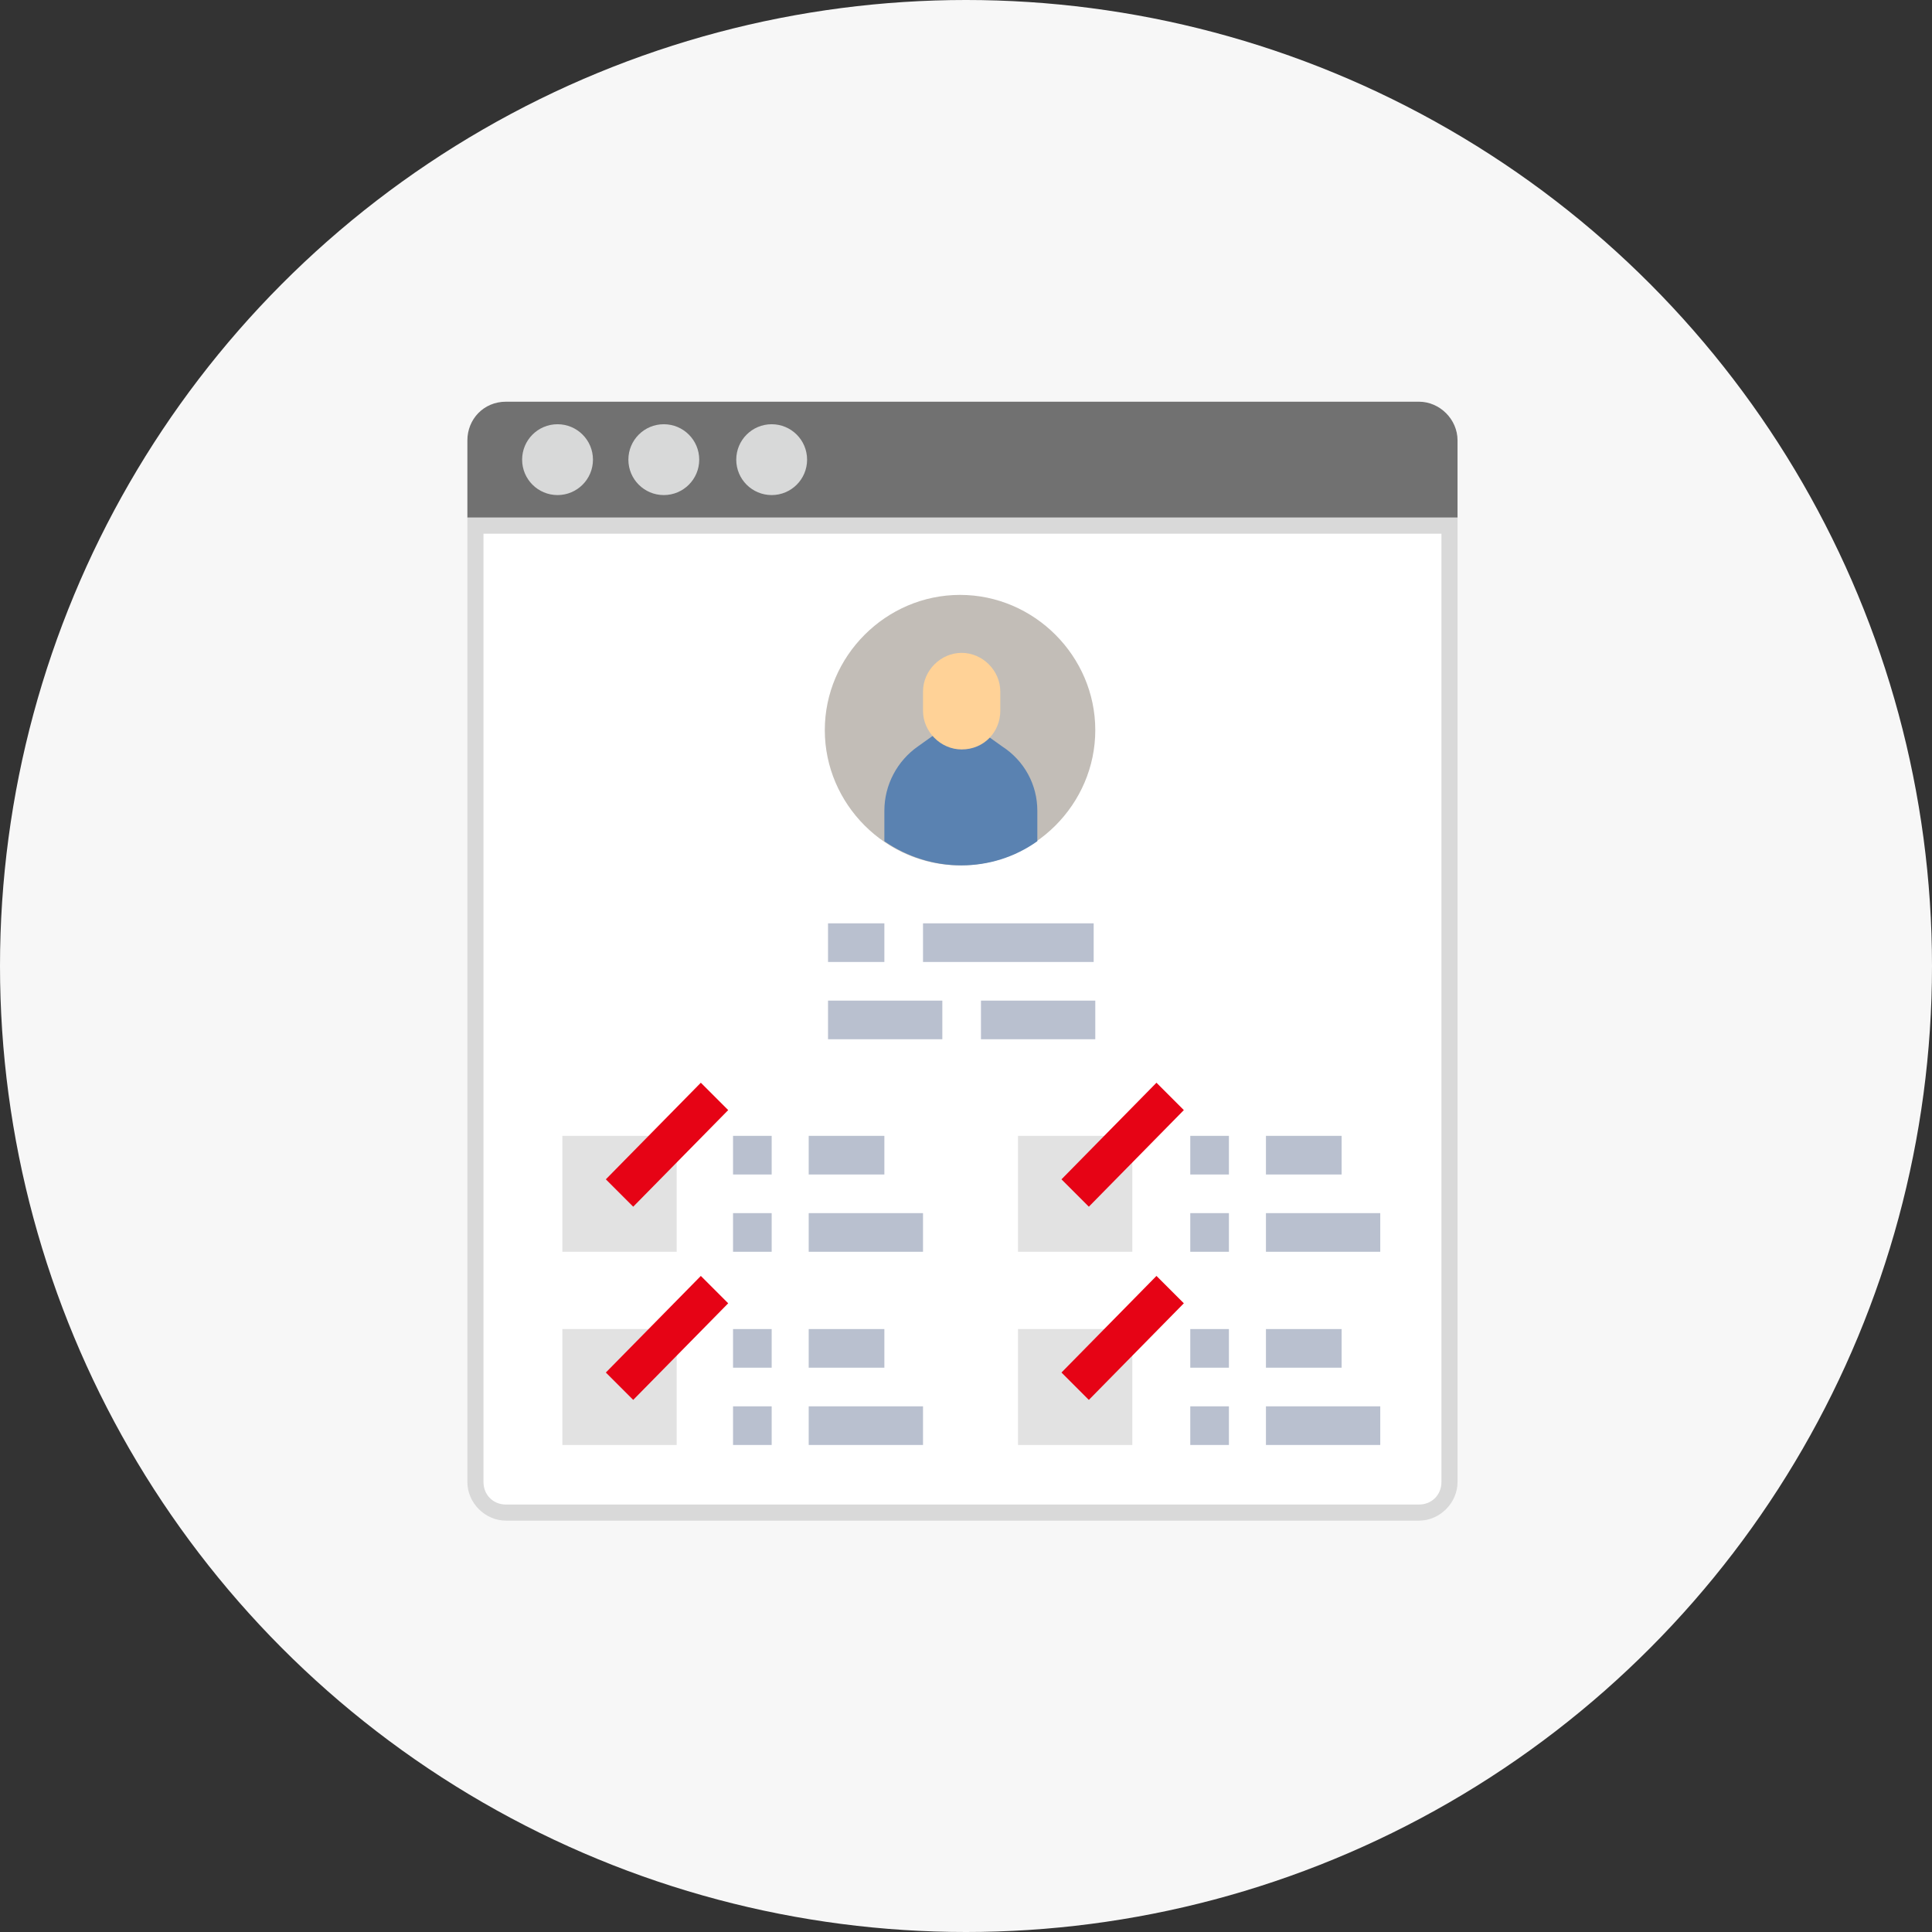 <?xml version="1.0" encoding="utf-8"?>
<!-- Generator: Adobe Illustrator 28.1.0, SVG Export Plug-In . SVG Version: 6.00 Build 0)  -->
<svg version="1.1" id="レイヤー_1" xmlns="http://www.w3.org/2000/svg" xmlns:xlink="http://www.w3.org/1999/xlink" x="0px"
	 y="0px" viewBox="0 0 120 120" style="enable-background:new 0 0 120 120;" xml:space="preserve">
<rect x="0" y="0" width="120" height="120" fill="#333333" stroke="none"/>
<style type="text/css">
	.st0{fill:#F7F7F7;}
	.st1{fill:#717171;}
	.st2{fill:#FFFFFF;}
	.st3{fill:#D9D9D9;}
	.st4{fill:#D8D9D9;}
	.st5{fill:#C2BDB7;}
	.st6{fill:#5A82B1;}
	.st7{fill:#B9C0CF;}
	.st8{fill:#E2E2E2;}
	.st9{fill:#E60315;}
	.st10{fill:#FFD297;}
</style>
<g transform="translate(-213 -1942)">
	<circle class="st0" cx="273" cy="2002" r="60"/>
	<g transform="translate(16.73 1745.75)">
		<path class="st1" d="M225.3,228.4v-4.8c0-1.3,1-2.4,2.4-2.4c0,0,0,0,0,0h56.7c1.3,0,2.4,1.1,2.4,2.4c0,0,0,0,0,0v4.8H225.3z"/>
		<g>
			<path class="st2" d="M284.4,290.2h-56.7c-1,0-1.9-0.9-1.9-1.9v-59.4h60.5v59.4C286.2,289.4,285.4,290.2,284.4,290.2z"/>
			<path class="st3" d="M226.3,229.4v58.9c0,0.8,0.6,1.4,1.4,1.4h56.7c0.8,0,1.4-0.6,1.4-1.4v-58.9H226.3 M225.3,228.4h61.5v59.9
				c0,1.3-1.1,2.4-2.4,2.4h-56.7c-1.3,0-2.4-1.1-2.4-2.4V228.4z"/>
		</g>
		<ellipse class="st4" cx="230.9" cy="224.8" rx="2.2" ry="2.2"/>
		<ellipse class="st4" cx="237.5" cy="224.8" rx="2.2" ry="2.2"/>
		<ellipse class="st4" cx="244.2" cy="224.8" rx="2.2" ry="2.2"/>
		<path class="st5" d="M264.3,241.6c0,4.6-3.8,8.4-8.4,8.4c-4.6,0-8.4-3.8-8.4-8.4s3.8-8.4,8.4-8.4
			C260.5,233.2,264.3,237,264.3,241.6L264.3,241.6z"/>
		<path class="st6" d="M260.7,246.6v1.9c-2.8,2-6.6,2-9.5,0v-1.9c0-1.6,0.8-3.1,2.1-4l1.4-1h2.4l1.4,1
			C259.9,243.5,260.7,245,260.7,246.6z"/>
		<path class="st7" d="M247.7,253.6h3.5v2.4h-3.5V253.6z"/>
		<path class="st7" d="M253.6,253.6h10.6v2.4h-10.6V253.6z"/>
		<path class="st7" d="M241.8,271.6h2.4v2.4h-2.4V271.6z"/>
		<path class="st7" d="M246.5,271.6h7.1v2.4h-7.1V271.6z"/>
		<path class="st7" d="M241.8,266.8h2.4v2.4h-2.4V266.8z"/>
		<path class="st7" d="M246.5,266.8h4.7v2.4h-4.7V266.8z"/>
		<path class="st7" d="M247.7,258.4h7.1v2.4h-7.1V258.4z"/>
		<path class="st7" d="M257.2,258.4h7.1v2.4h-7.1V258.4z"/>
		<path class="st8" d="M231.2,266.8h7.1v7.2h-7.1V266.8z"/>
		<path class="st7" d="M241.8,283.6h2.4v2.4h-2.4V283.6z"/>
		<path class="st7" d="M246.5,283.6h7.1v2.4h-7.1V283.6z"/>
		<path class="st7" d="M241.8,278.8h2.4v2.4h-2.4V278.8z"/>
		<path class="st7" d="M246.5,278.8h4.7v2.4h-4.7V278.8z"/>
		<path class="st7" d="M270.2,271.6h2.4v2.4h-2.4V271.6z"/>
		<path class="st7" d="M274.9,271.6h7.1v2.4h-7.1L274.9,271.6z"/>
		<path class="st7" d="M270.2,266.8h2.4v2.4h-2.4V266.8z"/>
		<path class="st7" d="M274.9,266.8h4.7v2.4h-4.7V266.8z"/>
		<path class="st7" d="M270.2,283.6h2.4v2.4h-2.4V283.6z"/>
		<path class="st7" d="M274.9,283.6h7.1v2.4h-7.1L274.9,283.6z"/>
		<path class="st7" d="M270.2,278.8h2.4v2.4h-2.4V278.8z"/>
		<path class="st7" d="M274.9,278.8h4.7v2.4h-4.7V278.8z"/>
		<path class="st9" d="M233.9,269.5l5.9-6l1.7,1.7l-5.9,6L233.9,269.5z"/>
		<path class="st8" d="M231.2,278.8h7.1v7.2h-7.1V278.8z"/>
		<path class="st9" d="M233.9,281.5l5.9-6l1.7,1.7l-5.9,6L233.9,281.5z"/>
		<path class="st8" d="M259.5,266.8h7.1v7.2h-7.1V266.8z"/>
		<path class="st9" d="M262.2,269.5l5.9-6l1.7,1.7l-5.9,6L262.2,269.5z"/>
		<path class="st8" d="M259.5,278.8h7.1v7.2h-7.1V278.8z"/>
		<path class="st9" d="M262.2,281.5l5.9-6l1.7,1.7l-5.9,6L262.2,281.5z"/>
		<path class="st10" d="M256,236.8L256,236.8c1.3,0,2.4,1.1,2.4,2.4c0,0,0,0,0,0v1.2c0,1.3-1,2.4-2.4,2.4c0,0,0,0,0,0l0,0
			c-1.3,0-2.4-1.1-2.4-2.4c0,0,0,0,0,0v-1.2C253.6,237.9,254.7,236.8,256,236.8C256,236.8,256,236.8,256,236.8z"/>
	</g>
</g>
</svg>
